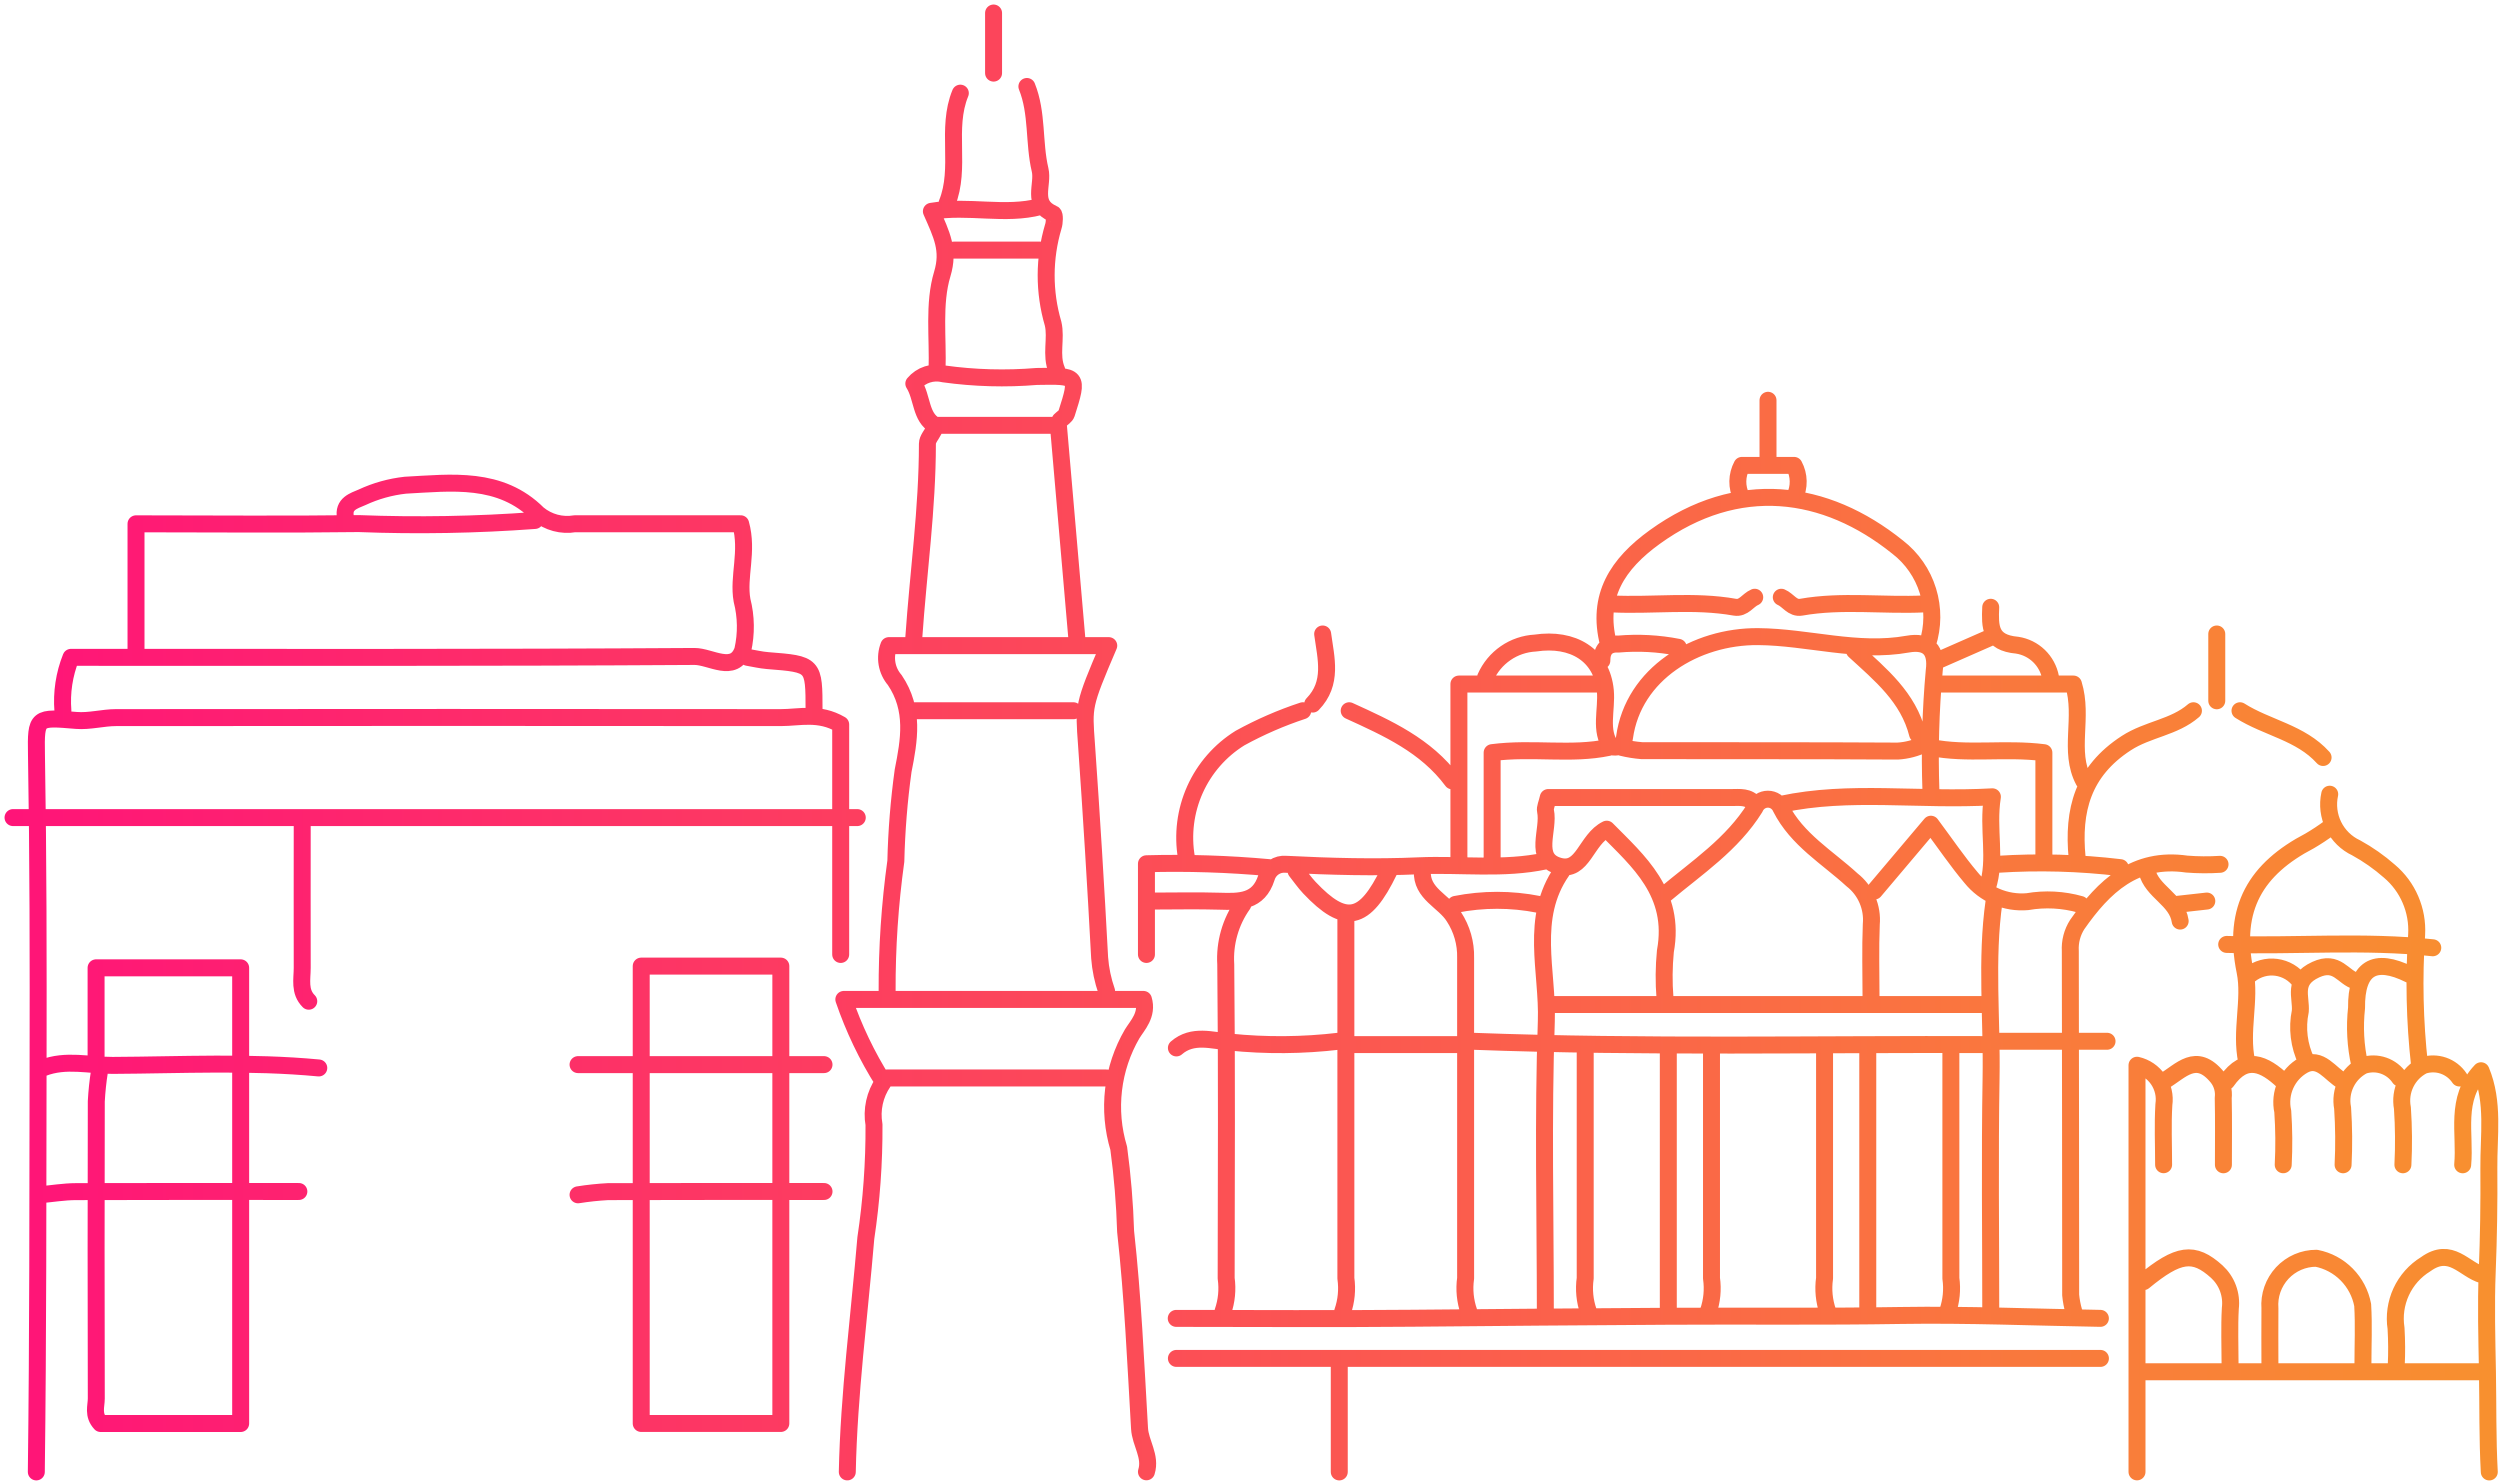 <svg width="192" height="114" viewBox="0 0 192 114" fill="none" xmlns="http://www.w3.org/2000/svg">
<path d="M161.313 104.326H90.347M2.789 113.043C2.92 102.616 2.907 92.186 2.925 81.763C2.94 73.822 2.935 65.867 2.8 57.92C2.752 55.041 2.818 55.075 5.855 55.329C6.862 55.414 7.897 55.113 8.916 55.112C25.934 55.096 42.952 55.096 59.97 55.112C61.416 55.112 62.898 54.669 64.565 55.641V73.303M4.831 54.587C4.719 53.19 4.931 51.785 5.452 50.484C21.339 50.484 37.337 50.519 53.333 50.416C54.565 50.408 56.389 51.763 57.044 49.929C57.328 48.67 57.309 47.361 56.989 46.11C56.66 44.289 57.48 42.366 56.882 40.225C52.656 40.225 48.399 40.225 44.142 40.225C43.646 40.31 43.138 40.285 42.652 40.155C42.166 40.025 41.713 39.791 41.324 39.471C38.421 36.563 34.667 37.076 31.129 37.264C29.98 37.39 28.859 37.703 27.811 38.191C27.162 38.47 26.342 38.693 26.528 39.717M59.968 91.761V109.322H49.246V74.197H59.968V91.249M65.072 113.042C65.197 107.028 65.992 101.069 66.496 95.085C66.93 92.203 67.14 89.291 67.123 86.376C66.923 85.23 67.18 84.051 67.841 83.094C66.585 81.109 65.567 78.981 64.806 76.756H87.816C88.171 77.93 87.347 78.753 86.95 79.402C86.185 80.715 85.699 82.173 85.522 83.684C85.344 85.196 85.479 86.728 85.918 88.185C86.205 90.306 86.381 92.442 86.447 94.583C87.002 99.602 87.223 104.658 87.516 109.703C87.582 110.844 88.417 111.841 88.047 113.035M7.639 82.276C7.517 83.041 7.436 83.811 7.395 84.584C7.376 92.191 7.376 99.797 7.395 107.403C7.395 107.996 7.113 108.663 7.729 109.326H18.483V74.329H7.379V81.763M81.413 32.282C81.582 32.111 81.844 31.969 81.91 31.763C82.849 28.823 82.788 28.859 79.625 28.912C77.242 29.109 74.844 29.043 72.474 28.713C72.061 28.611 71.627 28.627 71.222 28.759C70.816 28.89 70.456 29.134 70.181 29.461C70.854 30.531 70.682 32.056 71.821 32.666H81.284C81.76 38.169 82.227 43.558 82.694 48.946M41.08 39.972C36.578 40.306 32.061 40.385 27.55 40.211C21.934 40.286 16.316 40.229 10.446 40.229V49.973M147.781 57.147C147.143 57.458 146.45 57.642 145.741 57.683C139.189 57.642 132.637 57.665 126.085 57.65C125.569 57.608 125.057 57.526 124.553 57.403M84.987 76.123C84.698 75.294 84.518 74.433 84.452 73.557C84.162 68.084 83.825 62.615 83.441 57.148C83.232 54.222 83.164 54.227 85.152 49.584H68.265C68.093 50.023 68.044 50.502 68.123 50.967C68.203 51.434 68.408 51.869 68.716 52.226C70.252 54.489 69.821 56.87 69.36 59.188C69.042 61.489 68.856 63.807 68.801 66.13C68.342 69.439 68.118 72.776 68.131 76.116M65.839 62.791H1M95.452 69.457C94.5 70.798 94.036 72.428 94.138 74.072C94.223 82.104 94.18 90.139 94.169 98.172C94.291 99.036 94.206 99.915 93.92 100.738M170.499 66.38C169.648 66.435 168.795 66.428 167.946 66.362C163.963 65.786 161.575 68.079 159.534 71C159.143 71.607 158.957 72.324 159 73.045C159.026 81.847 159.013 90.652 159.027 99.454C159.068 99.888 159.15 100.317 159.271 100.735M119.959 66.893C117.443 70.506 118.892 74.589 118.757 78.434C118.497 85.86 118.682 93.301 118.682 100.738M109.237 66.893C109.145 68.644 110.903 69.193 111.658 70.404C112.272 71.34 112.587 72.441 112.559 73.56C112.559 81.764 112.559 89.969 112.559 98.174C112.438 99.037 112.524 99.917 112.81 100.739M134.76 61.764C134.293 61.145 133.617 61.251 132.973 61.251H118.906C118.794 61.752 118.643 62.036 118.694 62.272C119.009 63.73 117.707 65.95 119.732 66.516C121.589 67.035 121.797 64.46 123.397 63.682C125.799 66.121 128.722 68.575 127.902 73.051C127.785 74.241 127.775 75.441 127.87 76.633M103.363 70.481C103.363 79.712 103.363 88.943 103.363 98.172C103.485 99.035 103.4 99.915 103.114 100.738M153.146 69.201C152.501 73.719 152.995 78.255 152.914 82.79C152.814 88.77 152.89 94.754 152.89 100.736M131.443 80.737C131.443 86.549 131.443 92.36 131.443 98.171C131.566 99.034 131.48 99.914 131.195 100.736M149.827 80.737C149.827 86.549 149.827 92.36 149.827 98.171C149.948 99.034 149.863 99.914 149.577 100.736M140.126 80.737C140.126 86.549 140.126 92.36 140.126 98.171C140.003 99.034 140.089 99.914 140.374 100.736M128.126 80.737V100.743M143.445 80.737V100.743M121.744 80.737C121.744 86.549 121.744 92.36 121.744 98.171C121.621 99.034 121.707 99.914 121.992 100.736M68.133 82.788H84.981M123.53 57.405C120.662 58.008 117.723 57.397 114.596 57.802V65.865M156.97 65.867V57.805C153.928 57.423 151.075 57.97 148.292 57.406M71.713 33.049C71.543 33.392 71.225 33.733 71.225 34.073C71.225 39.054 70.523 43.988 70.181 48.945M119.19 77.148H152.376M127.874 68.687C130.328 66.627 133.035 64.85 134.783 62.036C134.866 61.841 135.004 61.674 135.18 61.557C135.357 61.44 135.563 61.377 135.775 61.377C135.986 61.377 136.194 61.44 136.369 61.557C136.545 61.674 136.683 61.841 136.767 62.036C138.007 64.487 140.346 65.835 142.24 67.576C142.751 67.975 143.155 68.497 143.411 69.094C143.669 69.692 143.774 70.343 143.715 70.992C143.637 72.87 143.695 74.751 143.695 76.631M100.054 54.585C98.386 55.135 96.773 55.837 95.234 56.683C93.713 57.626 92.508 59.005 91.774 60.641C91.041 62.279 90.812 64.099 91.118 65.867M23.21 63.304C23.21 66.978 23.201 70.655 23.21 74.329C23.21 75.207 22.967 76.153 23.713 76.894M186.837 72.789C181.568 72.225 176.284 72.683 171.01 72.532M82.434 54.585H70.181M123.531 49.459C122.581 45.782 124.237 43.301 127.093 41.239C133.471 36.636 140.182 37.549 145.741 42.02C146.841 42.87 147.652 44.041 148.063 45.373C148.474 46.704 148.465 48.131 148.038 49.457M152.63 68.175C153.357 65.953 152.619 63.731 153.016 61.195C147.354 61.519 142.064 60.641 136.803 61.767M24.482 82.019C19.212 81.52 13.93 81.795 8.655 81.823C6.881 81.832 5.05 81.325 3.294 82.019M22.953 91.507C17.245 91.507 11.551 91.495 5.851 91.517C4.914 91.517 3.979 91.678 3.042 91.762M63.285 91.507C57.755 91.507 52.223 91.498 46.692 91.517C45.923 91.559 45.156 91.64 44.394 91.762M44.394 81.763H63.284M178.923 63.561C178.431 63.927 177.918 64.267 177.389 64.577C173.296 66.711 171.416 69.723 172.42 74.61C172.861 76.768 172.047 79.2 172.542 81.507M178.922 60.995C178.744 61.811 178.848 62.664 179.217 63.413C179.587 64.162 180.199 64.763 180.955 65.115C181.868 65.617 182.724 66.218 183.508 66.908C184.208 67.498 184.76 68.244 185.122 69.087C185.486 69.93 185.649 70.846 185.599 71.763C185.374 75.096 185.447 78.442 185.818 81.761M147.781 46.381C144.633 46.532 141.471 46.079 138.334 46.633C137.654 46.754 137.332 46.088 136.803 45.868M134.763 45.868C134.234 46.088 133.912 46.754 133.231 46.633C130.095 46.075 126.932 46.534 123.784 46.381M161.31 101.25C156.203 101.164 151.096 100.947 145.99 101.028C140.03 101.128 134.074 101.053 128.116 101.089C121.565 101.128 115.012 101.179 108.458 101.241C102.417 101.297 96.376 101.252 90.335 101.252M190.67 97.916C189.247 97.523 188.243 95.685 186.292 97.092C185.47 97.595 184.816 98.333 184.411 99.209C184.006 100.086 183.869 101.063 184.016 102.018C184.071 102.958 184.077 103.898 184.033 104.838M174.33 104.839C174.33 103.386 174.315 101.934 174.33 100.481C174.292 99.989 174.357 99.493 174.52 99.027C174.683 98.562 174.941 98.135 175.275 97.772C175.612 97.411 176.018 97.124 176.469 96.928C176.921 96.733 177.407 96.632 177.899 96.635C178.781 96.807 179.593 97.241 180.226 97.882C180.859 98.522 181.288 99.338 181.454 100.227C181.546 101.759 181.473 103.302 181.473 104.839M164.632 98.429C167.303 96.232 168.484 96.07 170.246 97.66C170.632 98.013 170.929 98.452 171.11 98.944C171.291 99.435 171.352 99.961 171.289 100.481C171.208 101.93 171.269 103.386 171.269 104.839M166.165 89.451C166.165 87.912 166.094 86.368 166.185 84.838C166.286 84.164 166.128 83.479 165.745 82.917C165.362 82.356 164.782 81.96 164.122 81.81V113.039M112.556 80.225H103.366M78.865 6.641C79.695 8.699 79.38 10.94 79.88 13.051C80.149 14.186 79.166 15.689 80.891 16.421C81.013 16.472 80.996 17.097 80.891 17.404C80.169 19.833 80.163 22.42 80.876 24.851C81.152 26.006 80.661 27.266 81.161 28.434M79.88 15.871C77.199 16.582 74.375 15.748 71.53 16.229C72.328 18.04 72.923 19.201 72.367 21.043C71.675 23.336 72.052 25.955 71.966 28.437M122.765 52.535H112.044V65.868M149.054 52.535H159.24C160.037 55.13 158.822 57.681 160.031 59.97M90.347 80.481C91.593 79.392 93.109 79.927 94.426 80.029C97.23 80.317 100.056 80.294 102.855 79.962M152.888 80.225C139.614 80.172 126.336 80.465 113.065 79.969M73.754 7.154C72.629 9.879 73.837 12.888 72.733 15.615M111.531 59.97C109.515 57.254 106.561 55.926 103.618 54.585M168.456 54.585C166.97 55.872 164.958 55.995 163.3 57.071C159.95 59.245 159.172 62.241 159.523 65.867M102.856 104.839V113.044M189.134 89.456C189.361 87.029 188.482 84.401 190.542 82.233C191.555 84.663 191.121 87.224 191.144 89.713C191.166 92.36 191.125 95.01 191.019 97.664C190.914 100.21 190.989 102.795 191.036 105.35C191.082 107.905 191.036 110.48 191.177 113.046M188.882 82.79C188.587 82.348 188.155 82.016 187.654 81.842C187.154 81.669 186.61 81.664 186.106 81.828C185.521 82.124 185.048 82.603 184.76 83.193C184.471 83.785 184.382 84.453 184.506 85.099C184.603 86.549 184.616 88.004 184.543 89.455M148.295 60.74C148.188 57.66 148.272 54.577 148.549 51.509C148.758 49.928 148.072 49.19 146.51 49.469C142.635 50.163 138.866 48.923 135.021 48.892C130.242 48.854 125.442 51.736 124.764 56.631C124.738 56.813 124.679 57.536 123.74 57.346C122.822 56.124 123.424 54.516 123.29 53.047C123.027 50.287 120.796 48.956 117.909 49.387C117.094 49.43 116.304 49.698 115.631 50.163C114.957 50.628 114.424 51.272 114.092 52.023M142.419 49.971C144.422 51.81 146.562 53.549 147.269 56.382M164.632 105.351H190.67M118.681 66.123C115.473 66.81 112.202 66.353 108.974 66.493C105.608 66.644 102.17 66.549 98.769 66.377C98.436 66.344 98.103 66.428 97.826 66.617C97.549 66.807 97.348 67.089 97.258 67.412C96.657 69.293 95.207 69.261 93.664 69.212C91.963 69.16 90.26 69.201 88.557 69.201M79.881 19.209H73.244M143.956 68.431L148.292 63.3C149.398 64.783 150.318 66.147 151.374 67.397C151.89 68.037 152.554 68.541 153.308 68.863C154.062 69.186 154.883 69.318 155.7 69.248C157.06 69.012 158.454 69.086 159.782 69.463M118.167 69.457C116.061 69.04 113.893 69.04 111.786 69.457M178.413 58.176C176.686 56.259 174.095 55.897 172.031 54.585M88.047 73.302V66.336C91.199 66.25 94.353 66.35 97.493 66.637M185.052 74.842C182.349 73.494 180.949 74.347 180.983 77.407C180.822 78.863 180.902 80.336 181.223 81.765M166.163 83.045C167.482 82.272 168.662 80.731 170.301 82.743C170.476 82.964 170.605 83.218 170.68 83.49C170.757 83.761 170.778 84.045 170.744 84.326C170.782 86.034 170.758 87.744 170.758 89.456M179.945 83.045C178.962 82.521 178.213 81.083 176.905 81.806C176.296 82.147 175.812 82.677 175.526 83.316C175.24 83.956 175.166 84.671 175.316 85.355C175.41 86.719 175.421 88.088 175.351 89.454M184.289 82.79C183.992 82.348 183.56 82.016 183.06 81.842C182.56 81.669 182.016 81.664 181.512 81.828C180.927 82.124 180.454 82.603 180.165 83.195C179.877 83.785 179.787 84.454 179.912 85.099C180.009 86.549 180.02 88.004 179.949 89.455M170.248 48.69V53.82M101.58 48.69C101.834 50.558 102.381 52.463 100.814 54.075M128.892 49.712C127.38 49.416 125.833 49.331 124.296 49.464C123.445 49.418 123.016 49.881 123.022 50.738M152.887 46.638C152.825 48.12 152.797 49.365 154.921 49.551C155.55 49.647 156.134 49.937 156.592 50.378C157.051 50.821 157.361 51.396 157.481 52.024M76.306 1V5.615M99.535 66.893C99.876 67.322 100.188 67.777 100.559 68.171C103.316 71.091 104.81 70.776 106.682 66.893M152.887 48.945L148.803 50.74M137.825 38.178C138.014 37.798 138.109 37.38 138.101 36.955C138.094 36.532 137.985 36.115 137.784 35.742H133.782C133.581 36.116 133.473 36.532 133.465 36.955C133.459 37.38 133.553 37.798 133.742 38.178M57.414 50.483C57.924 50.569 58.432 50.692 58.946 50.733C62.518 51.014 62.519 51.009 62.519 54.585M162.841 66.635C159.708 66.261 156.546 66.175 153.397 66.379M153.397 79.969H161.821M164.884 66.893C165.256 68.496 167.19 69.055 167.437 70.739M171.01 83.045C172.456 80.978 173.902 81.686 175.348 83.045M180.964 75.353C179.944 75.094 179.506 73.705 177.849 74.468C176.021 75.312 176.752 76.561 176.663 77.663C176.393 78.96 176.559 80.313 177.135 81.505M169.483 69.201L167.185 69.457M172.799 74.847C173.083 74.623 173.407 74.459 173.755 74.364C174.103 74.267 174.465 74.243 174.822 74.291C175.179 74.339 175.523 74.458 175.834 74.641C176.144 74.825 176.415 75.07 176.629 75.361M135.783 30.742V35.356" stroke="url(#paint0_linear_2946_5573)" stroke-width="1.303" stroke-linecap="round" stroke-linejoin="round"/>
<defs>
<linearGradient id="paint0_linear_2946_5573" x1="1" y1="85.974" x2="194.285" y2="85.974" gradientUnits="userSpaceOnUse">
<stop stop-color="#FF1478"/>
<stop offset="1" stop-color="#F8922E"/>
</linearGradient>
</defs>
</svg>
